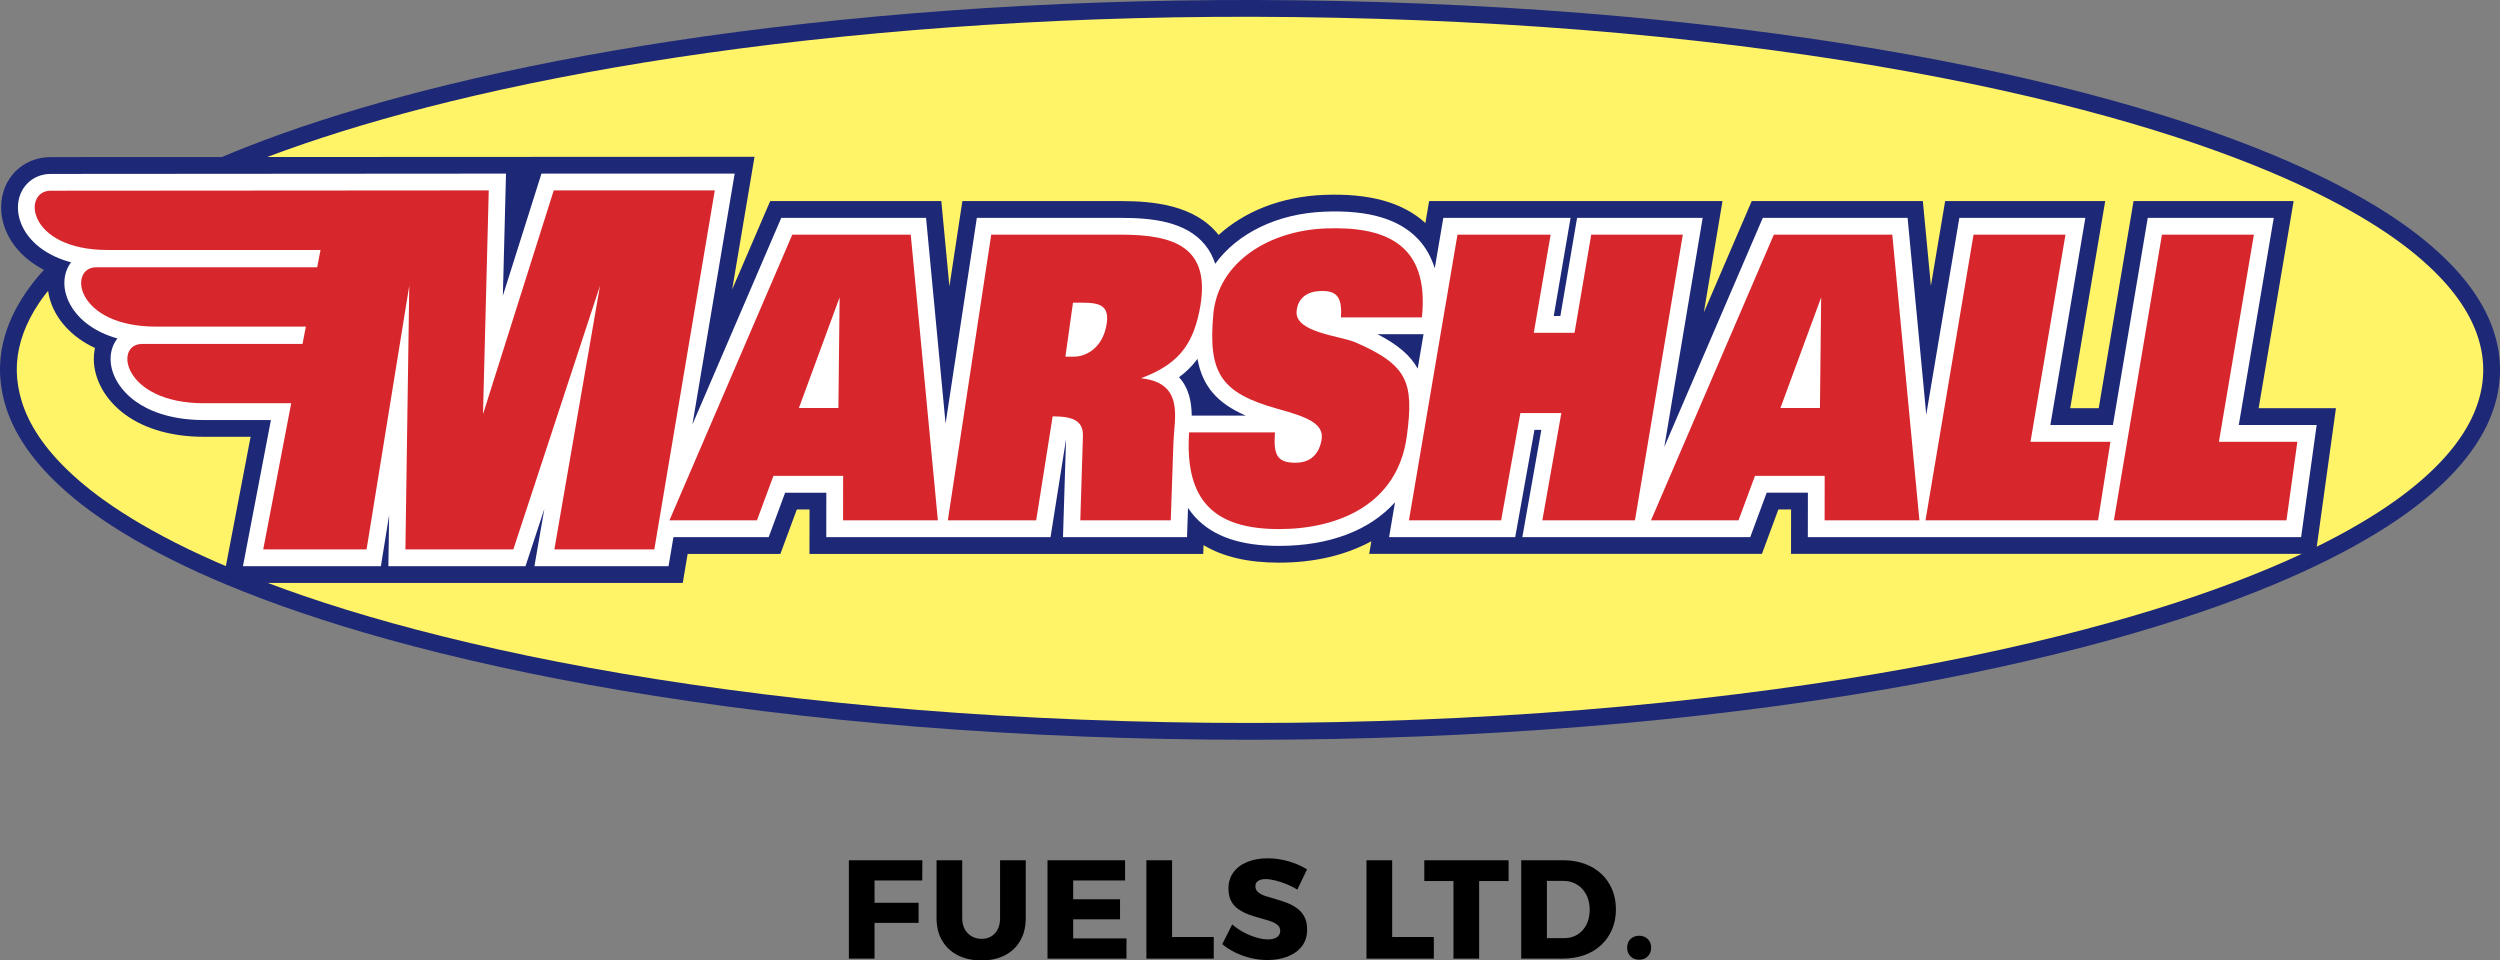 <?xml version="1.0" encoding="UTF-8"?>
<svg id="Layer_1" xmlns="http://www.w3.org/2000/svg" version="1.1" viewBox="0 0 297.756 114.39">
  <rect x="0" y="0" width="297.756" height="114.39" fill="#808080" stroke="none"/>
  <!-- Generator: Adobe Illustrator 29.4.0, SVG Export Plug-In . SVG Version: 2.1.0 Build 152)  -->
  <defs>
    <style>
      .st0 {
        fill: #1d2877;
      }

      .st1 {
        fill: #fff;
      }

      .st2 {
        fill: #fff467;
      }

      .st2, .st3 {
        fill-rule: evenodd;
      }

      .st3 {
        fill: #d8272c;
      }
    </style>
  </defs>
  <g>
    <polygon points="101.102 114.173 104.159 114.173 104.159 109.912 109.406 109.912 109.406 107.524 104.159 107.524 104.159 104.866 109.841 104.866 109.857 102.46 101.102 102.46 101.102 114.173"/>
    <path d="M119.113,109.344c0,.769-.203,1.373-.61,1.813-.406.44-.938.66-1.596.66s-1.206-.223-1.645-.669c-.44-.445-.66-1.046-.66-1.804v-6.884h-3.057v6.884c0,1.025.219,1.916.659,2.673.44.758,1.061,1.342,1.863,1.754.803.412,1.744.619,2.824.619s2.016-.207,2.807-.619c.79-.412,1.401-.997,1.829-1.754.429-.757.643-1.648.643-2.673v-6.884h-3.058v6.884Z"/>
    <polygon points="127.818 109.494 133.398 109.494 133.398 107.106 127.818 107.106 127.818 104.866 133.999 104.866 133.999 102.46 124.76 102.46 124.76 114.173 134.167 114.173 134.167 111.767 127.818 111.767 127.818 109.494"/>
    <polygon points="139.597 102.46 136.539 102.46 136.539 114.173 144.559 114.173 144.559 111.6 139.597 111.6 139.597 102.46"/>
    <path d="M154.467,108.167c-.367-.262-.769-.476-1.203-.643-.434-.168-.874-.312-1.32-.434-.445-.123-.851-.245-1.22-.368-.367-.122-.659-.276-.877-.459-.217-.184-.326-.421-.326-.71s.111-.505.334-.644.518-.208.885-.208c.323,0,.699.053,1.128.159s.875.25,1.336.434c.463.183.9.403,1.312.659l1.152-2.406c-.613-.39-1.331-.707-2.155-.952-.825-.245-1.666-.368-2.523-.368-.936,0-1.757.148-2.465.443-.708.295-1.254.713-1.637,1.253-.385.541-.577,1.173-.577,1.897,0,.601.109,1.103.326,1.504.217.4.509.727.877.977s.771.457,1.212.619c.439.162.88.3,1.32.417.439.118.844.238,1.211.359.367.123.662.276.885.46s.334.421.334.71c0,.334-.131.587-.393.76-.262.173-.621.259-1.077.259-.401,0-.858-.075-1.371-.225-.512-.151-1.019-.359-1.52-.627-.502-.267-.953-.579-1.354-.935l-1.186,2.355c.469.391.995.727,1.579,1.011.585.284,1.203.502,1.855.652s1.306.226,1.964.226c.868,0,1.659-.137,2.372-.41s1.281-.679,1.705-1.22c.423-.54.634-1.205.634-1.996,0-.613-.111-1.125-.334-1.537s-.517-.749-.885-1.011Z"/>
    <polygon points="165.811 102.46 162.753 102.46 162.753 114.173 170.773 114.173 170.773 111.6 165.811 111.6 165.811 102.46"/>
    <polygon points="169.637 104.934 173.113 104.934 173.113 114.173 176.17 114.173 176.17 104.934 179.678 104.934 179.678 102.46 169.637 102.46 169.637 104.934"/>
    <path d="M190.731,104.09c-.551-.518-1.209-.92-1.972-1.203-.764-.284-1.607-.427-2.532-.427h-5.046v11.713h4.929c.947,0,1.81-.139,2.59-.418.779-.278,1.448-.679,2.005-1.203.557-.523.989-1.142,1.295-1.855.307-.712.46-1.509.46-2.389,0-.869-.15-1.66-.451-2.373s-.727-1.329-1.278-1.846ZM189.119,109.72c-.145.418-.355.777-.627,1.077-.273.301-.593.532-.96.694s-.774.243-1.22.243h-2.072v-6.817h1.922c.468,0,.893.081,1.278.242.384.162.718.396,1.002.702.283.307.504.668.659,1.086s.235.883.235,1.395c0,.502-.073.96-.217,1.378Z"/>
    <path d="M196.253,111.842c-.267-.261-.613-.393-1.035-.393-.413,0-.752.132-1.02.393-.267.262-.4.605-.4,1.028s.133.769.4,1.036c.268.267.607.4,1.02.4.423,0,.769-.133,1.035-.4.267-.268.401-.613.401-1.036s-.134-.766-.401-1.028Z"/>
  </g>
  <g>
    <g>
      <path class="st0" d="M148.879,88.108c-13.465,0-26.818-.524-39.69-1.559-12.354-.993-24.254-2.455-35.367-4.344-9.943-1.69-19.252-3.732-27.668-6.068-7.136-1.98-13.61-4.177-19.242-6.53-4.654-1.943-8.793-4.02-12.301-6.171-2.9-1.779-5.308-3.561-7.358-5.447-1.759-1.617-3.161-3.219-4.288-4.897-1.021-1.524-1.758-3.027-2.256-4.596-.896-2.894-.94-5.648-.143-8.434.406-1.407.992-2.745,1.795-4.093.872-1.468,1.958-2.878,3.32-4.309,1.54-1.619,3.334-3.158,5.483-4.705,2.527-1.819,5.385-3.53,8.735-5.233,3.958-2.011,8.506-3.941,13.519-5.737,5.955-2.134,12.632-4.108,19.845-5.868,8.293-2.024,17.335-3.785,26.875-5.232,10.357-1.571,21.38-2.789,32.761-3.619C124.855.394,137.178-.02,149.533,0c13.107.034,26.606.576,39.037,1.566,12.326.982,24.226,2.441,35.366,4.335,9.944,1.69,19.253,3.732,27.67,6.068,7.126,1.978,13.601,4.174,19.242,6.53,4.654,1.943,8.793,4.02,12.301,6.171,2.903,1.78,5.31,3.562,7.356,5.448,1.765,1.622,3.168,3.225,4.289,4.898,1.017,1.515,1.756,3.017,2.258,4.591.474,1.484.703,2.938.703,4.445s-.229,2.961-.703,4.445c-.501,1.574-1.24,3.077-2.26,4.594-1.119,1.672-2.522,3.274-4.288,4.898-2.044,1.883-4.45,3.665-7.355,5.446-3.508,2.151-7.646,4.228-12.301,6.171-5.646,2.356-12.12,4.553-19.242,6.53-8.417,2.336-17.726,4.378-27.67,6.068-11.109,1.889-23.009,3.351-35.367,4.344-12.873,1.034-26.227,1.559-39.69,1.559Z"/>
      <path class="st2" d="M149.529,2.001c12.775.033,26.2.549,38.883,1.56,12.683,1.011,24.624,2.517,35.19,4.313,10.569,1.796,19.76,3.883,27.47,6.023,7.713,2.14,13.941,4.334,19.006,6.448,5.065,2.115,8.961,4.151,12.026,6.03,3.065,1.879,5.298,3.602,7.048,5.214,1.753,1.612,3.026,3.114,3.981,4.54.958,1.426,1.598,2.778,2.015,4.086.417,1.308.609,2.573.609,3.838s-.192,2.53-.609,3.838c-.417,1.308-1.057,2.66-2.015,4.086-.955,1.426-2.228,2.928-3.981,4.54-1.751,1.612-3.984,3.335-7.048,5.214-3.065,1.879-6.961,3.915-12.026,6.03-5.065,2.115-11.294,4.308-19.006,6.449-7.71,2.14-16.902,4.227-27.47,6.023-10.566,1.796-22.51,3.302-35.193,4.322-12.683,1.02-26.105,1.553-39.53,1.553s-26.847-.533-39.53-1.553c-12.683-1.019-24.624-2.525-35.193-4.322-10.566-1.796-19.758-3.883-27.468-6.023-7.713-2.14-13.944-4.334-19.006-6.449-5.065-2.115-8.961-4.151-12.026-6.03-3.065-1.879-5.298-3.602-7.051-5.214-1.753-1.612-3.023-3.114-3.981-4.54-.955-1.427-1.595-2.778-2.01-4.086-.803-2.596-.8-4.926-.126-7.278.337-1.168.846-2.369,1.591-3.622.744-1.253,1.724-2.559,3.05-3.953,1.326-1.393,2.999-2.874,5.203-4.46,2.204-1.586,4.939-3.277,8.474-5.073,3.535-1.796,7.87-3.697,13.287-5.638,5.416-1.941,11.912-3.921,19.644-5.808,7.732-1.887,16.703-3.68,26.702-5.197,9.999-1.517,21.028-2.757,32.606-3.601,11.58-.845,23.707-1.294,36.485-1.261"/>
    </g>
    <g>
      <path class="st0" d="M269.009,48.621l4.167-24.674h-19.065l-4.149,24.674h-3.393l4.167-24.674h-19.065l-1.697,10.089-.958-10.089h-20.38l-5.705,13.267,2.223-13.267h-34.942l-.444,2.616c-2.687-2.453-6.638-3.562-12.064-3.352-5.091.196-9.483,1.966-12.565,4.776-.022-.028-.039-.059-.061-.086-2.856-3.505-7.725-3.954-11.647-3.954h-18.81l-1.544,10.166-.965-10.166h-20.38l-4.53,10.533,2.662-15.805-83.828.037c-3.364,0-5.901,2.573-5.901,5.986,0,2.488,1.333,4.879,3.658,6.561.608.439,1.276.824,2,1.151-.085.413-.129.845-.129,1.292,0,2.497,1.359,4.912,3.729,6.625.585.423,1.224.796,1.912,1.117-.088.416-.134.851-.134,1.301,0,2.466,1.417,4.959,3.792,6.669,2.37,1.707,5.593,2.609,9.321,2.609h5.563l-3.33,17.407h54.799l.583-3.459h11.045l1.959-5.293h1.513l-.008,5.293h46.9l.036-1.047c2.322,1.394,5.284,2.089,8.989,2.089,4.258,0,7.976-.906,10.998-2.551l-.256,1.508h46.774l1.96-5.293h1.513l-.008,5.293h62.497l2.404-17.352h-9.204Z"/>
      <path class="st1" d="M266.643,50.621l4.167-24.674h-15.008l-4.149,24.674h-7.45l4.167-24.674h-15.008l-3.94,23.434-2.224-23.434h-17.244l-11.734,27.287,4.571-27.287h-14.958l-1.99,11.693h-.79l2.005-11.693h-15.156l-1.021,6.008c-.422-1.338-1.067-2.5-1.961-3.455-2.262-2.416-5.909-3.499-11.139-3.29-5.696.219-10.417,2.586-13.049,6.208-.272-.837-.665-1.591-1.204-2.252-2.311-2.835-6.401-3.218-10.097-3.218h-17.09l-3.721,24.502-2.326-24.502h-17.244l-10.583,24.609,5.033-29.88h-23.012l-4.597,14.544.374-14.545-54.229.038c-2.224,0-3.901,1.714-3.901,3.986,0,1.839,1.032,3.639,2.83,4.94.977.706,2.156,1.244,3.5,1.603-.508.655-.801,1.502-.801,2.46,0,1.821,1.084,3.692,2.9,5.006.964.697,2.115,1.234,3.419,1.603-.515.644-.813,1.483-.813,2.436,0,1.824,1.107,3.711,2.961,5.046,1.414,1.019,3.976,2.232,8.152,2.232h7.982l-3.33,17.407h16.427l.983-6.071-.089,6.071h16.332l2.245-6.828-1.182,6.828h15.973l.583-3.459h11.344l1.959-5.293h4.908l-.008,5.293h26.71l1.847-11.659-.363,11.659h14.771l.119-3.478c.268.396.554.775.879,1.122,2.138,2.287,5.396,3.398,9.959,3.398,6.041,0,10.813-1.858,13.815-5.194l-.705,4.151h15.021l2.293-12.775h.82l-2.264,12.775h27.143l1.96-5.293h4.908l-.008,5.293h58.752l1.85-13.352h-9.273ZM141.937,49.498c-.016-1.526-.302-3.269-1.514-4.568.864-.636,1.59-1.357,2.2-2.182.592,3.252,2.353,5.281,5.75,6.75h-6.435ZM164.059,39.8h5.488l-.697,4.101c-.868-1.569-2.375-2.855-4.791-4.101Z"/>
      <g>
        <path class="st3" d="M31.353,65.432l3.33-17.407h-10.401c-9.631,0-10.78-7.059-7.362-7.059h19.113l.394-2.065h-17.834c-9.63,0-10.534-7.069-7.116-7.069h26.302l.394-2.058H12.836c-9.631,0-10.219-7.06-6.801-7.06l52.176-.037-.686,26.659,8.426-26.659h19.181l-7.201,42.756h-11.905l5.437-31.407-10.323,31.407h-12.855l.46-31.407-5.086,31.407h-12.306Z"/>
        <path class="st3" d="M79.733,61.972l14.632-34.025h14.107l3.23,34.025h-11.291l.008-5.293h-8.303l-1.959,5.293h-10.424ZM95.151,48.593h4.704l.144-13.176-4.848,13.176h0Z"/>
        <path class="st3" d="M196.638,61.972l14.632-34.025h14.107l3.229,34.025h-11.29l.008-5.293h-8.303l-1.96,5.293h-10.424ZM212.056,48.593h4.704l.144-13.176-4.849,13.176h0Z"/>
        <path class="st3" d="M112.89,61.972l5.168-34.025h15.371c6.315,0,11.018,1.36,9.413,9.147-.862,4.186-2.692,6.364-6.95,7.958,5.201.548,3.967,4.746,3.868,7.616l-.319,9.304h-10.774l.313-10.067c.063-2.028-1.65-2.315-3.607-2.315l-1.961,12.382h-10.521ZM126.893,42.479h1.02c1.305,0,3.235-.874,3.815-3.493.592-2.667-.785-2.934-2.86-2.934h-1.074s-.901,6.426-.901,6.426h0Z"/>
        <path class="st3" d="M141.628,51.498h10.225l-.006.094c-.176,2.556.238,3.52,2.451,3.52,1.817,0,2.824-1.06,3.107-2.752.328-1.949-1.851-2.728-5.216-3.661-6.78-1.882-8.314-4.258-7.682-11.257.573-6.332,6.78-9.981,13.349-10.234,6.993-.27,12.426,1.731,11.498,10.592h-9.652c.209-2.648-.697-3.219-2.544-3.135-1.488.068-2.592.854-2.73,2.406-.227,2.549,5.2,2.912,7.05,3.72,6.2,2.709,6.937,4.745,6.08,11.151-1.091,8.157-8.187,11.073-15.228,11.073-7.687,0-11.251-3.367-10.702-11.518h0Z"/>
        <polygon class="st3" points="167.809 61.972 173.589 27.947 184.684 27.947 182.679 39.641 187.53 39.641 189.52 27.947 200.427 27.947 194.727 61.972 183.697 61.972 185.96 49.197 181.081 49.197 178.788 61.972 167.809 61.972 167.809 61.972"/>
        <polygon class="st3" points="229.331 61.972 235.053 27.947 246.003 27.947 241.836 52.621 251.357 52.621 249.883 61.972 229.331 61.972 229.331 61.972"/>
        <polygon class="st3" points="251.772 61.972 257.493 27.947 268.444 27.947 264.277 52.621 273.62 52.621 272.324 61.972 251.772 61.972 251.772 61.972"/>
      </g>
    </g>
  </g>
</svg>